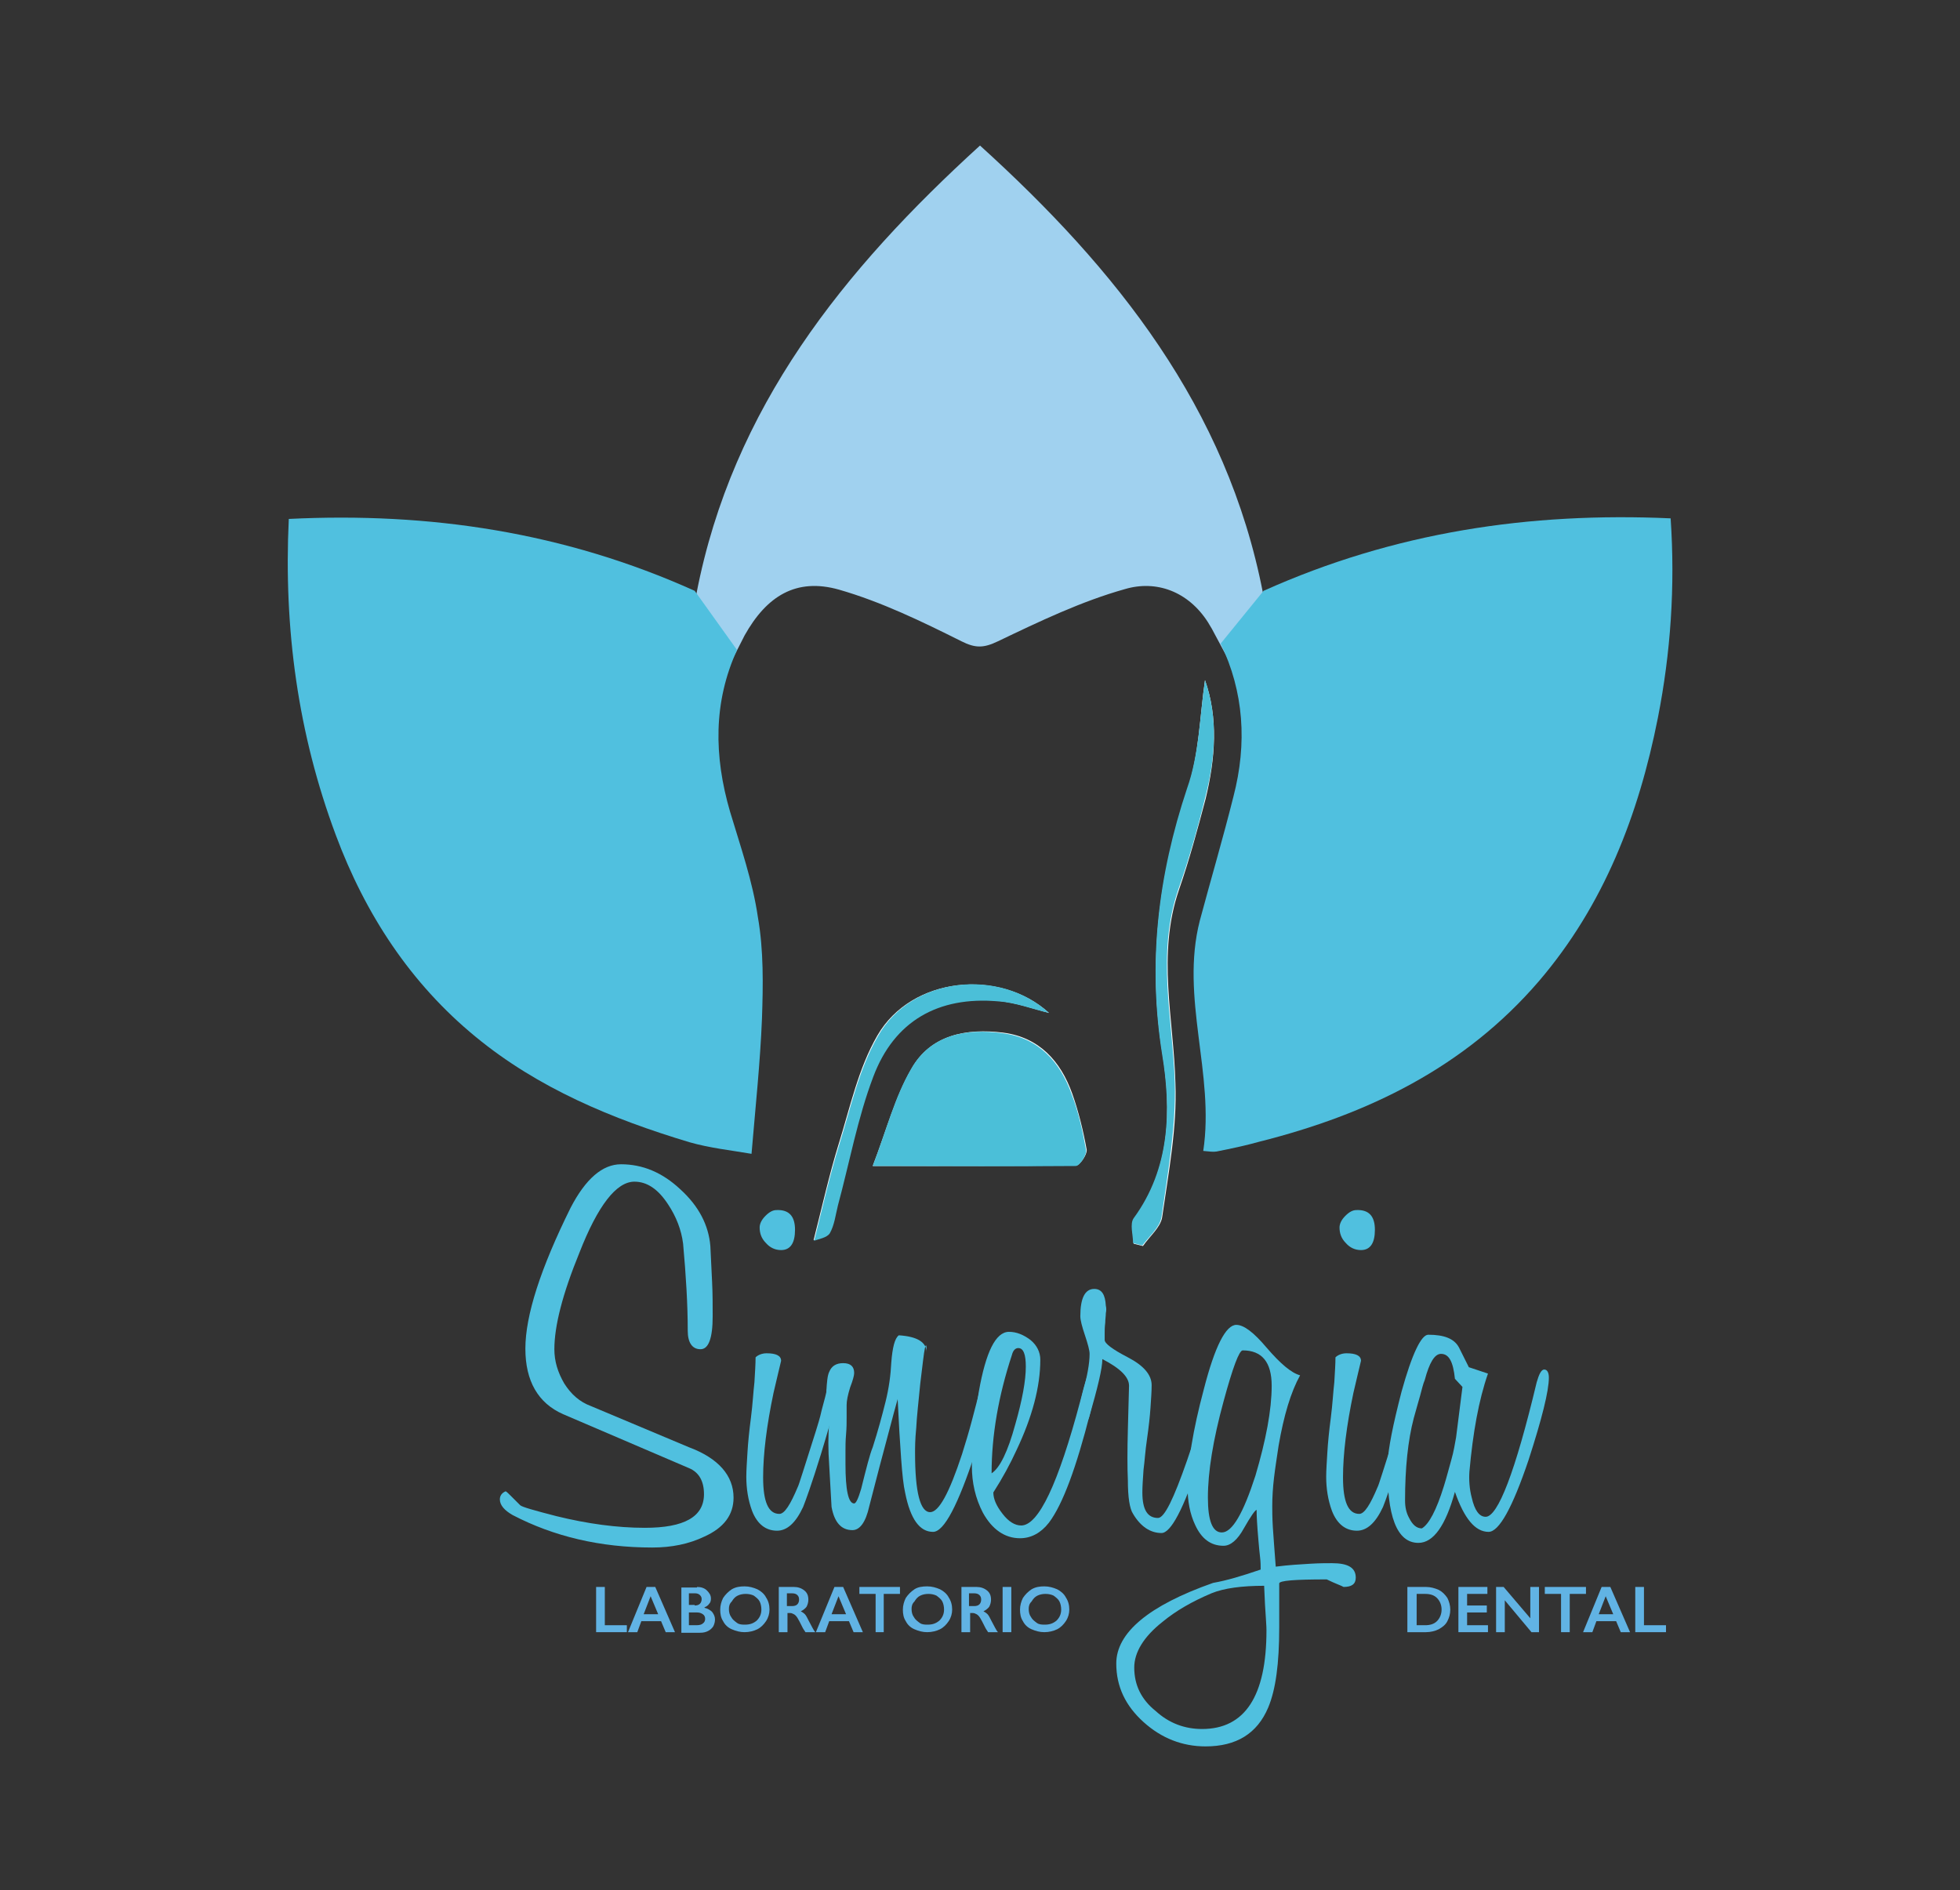 <?xml version="1.0" encoding="utf-8"?>
<!-- Generator: Adobe Illustrator 21.1.0, SVG Export Plug-In . SVG Version: 6.00 Build 0)  -->
<svg version="1.1" id="Capa_1" xmlns="http://www.w3.org/2000/svg" xmlns:xlink="http://www.w3.org/1999/xlink" x="0px" y="0px"
	 viewBox="0 0 338 326" style="enable-background:new 0 0 338 326;" xml:space="preserve">
<rect x="0" y="0" width="338" height="326" fill="#333333" stroke="none"/>
<style type="text/css">
	.st0{fill:#A0D1EF;}
	.st1{fill:#FFFFFF;}
	.st2{fill:#4BBFD8;}
	.st3{fill:#50C0DF;}
	.st4{fill:#61B3E4;}
</style>
<g>
	<g>
		<path class="st0" d="M144.7,101.7c7.3,2.1,14.3,5.5,21.1,8.9c2.4,1.2,3.8,1.2,6.3,0c7.1-3.4,14.4-6.9,21.9-9
			c5.4-1.6,10.9,0.4,14.3,5.7c0.5,0.8,0.9,1.5,1.3,2.3l4.3,8l3.9-15.3c-6.2-32-25.3-55.9-48.8-77.2c-23.5,21.4-42.7,45.2-48.9,77.3
			l5.2,13.3l3.1-6.1C132.2,102.8,137.3,99.6,144.7,101.7z"/>
		<path class="st1" d="M150.5,201.1c12.6,0,23.9,0,35.1-0.1c0.6,0,1.9-1.9,1.8-2.7c-0.6-3.3-1.4-6.6-2.5-9.7
			c-2-5.6-5.7-9.7-11.9-10.5c-6.4-0.8-12.5,0.4-15.8,6.2C154.3,189.3,152.9,194.9,150.5,201.1z"/>
		<path class="st1" d="M207.8,117.3c-0.9,6.2-1,12.8-3,18.8c-5,15-6.9,30-4.3,45.8c1.5,9.5,1.4,19.6-4.9,28.3
			c-0.7,0.9-0.1,2.8-0.1,4.3c0.5,0.1,1.1,0.3,1.6,0.4c1.1-1.6,3-3.2,3.3-4.9c1.1-7.7,2.6-15.5,2.3-23.2c-0.3-11.1-3.2-22.2,0.6-33.3
			c1.8-5.2,3.2-10.4,4.6-15.7C209.6,130.8,210.1,123.8,207.8,117.3z"/>
		<path class="st1" d="M180.9,174.7c-8.5-7.7-23.7-6.3-29.6,3.9c-3.3,5.7-4.7,12.4-6.7,18.8c-1.6,5.2-2.8,10.6-4.3,16.5
			c0.7-0.3,2.2-0.5,2.7-1.3c0.8-1.4,1-3.2,1.4-4.8c2-7.4,3.4-15,6.1-22.2c3.7-9.7,11.3-13.9,21.5-13
			C175.2,172.9,178.2,174,180.9,174.7z"/>
		<path class="st2" d="M150.5,201.1c2.4-6.3,3.8-11.9,6.6-16.7c3.3-5.9,9.4-7.1,15.8-6.2c6.2,0.8,9.9,4.9,11.9,10.5
			c1.2,3.1,1.9,6.4,2.5,9.7c0.1,0.8-1.1,2.7-1.8,2.7C174.3,201.2,163.1,201.1,150.5,201.1z"/>
		<path class="st2" d="M207.8,117.3c2.3,6.5,1.8,13.5,0,20.4c-1.3,5.3-2.8,10.6-4.6,15.7c-3.8,11.1-1,22.1-0.6,33.3
			c0.2,7.7-1.2,15.5-2.3,23.2c-0.3,1.8-2.1,3.3-3.3,4.9c-0.5-0.1-1.1-0.3-1.6-0.4c0-1.4-0.6-3.3,0.1-4.3c6.3-8.6,6.5-18.7,4.9-28.3
			c-2.5-15.8-0.7-30.8,4.3-45.8C206.8,130.1,206.9,123.5,207.8,117.3z"/>
		<path class="st2" d="M180.9,174.7c-2.7-0.6-5.7-1.8-8.8-2c-10.3-0.9-17.9,3.4-21.5,13c-2.7,7.1-4.1,14.8-6.1,22.2
			c-0.4,1.6-0.6,3.4-1.4,4.8c-0.5,0.8-2,1-2.7,1.3c1.5-6,2.7-11.3,4.3-16.5c2-6.4,3.4-13.1,6.7-18.8
			C157.2,168.4,172.4,166.9,180.9,174.7z"/>
		<path class="st3" d="M125.9,140c-2.8-9.6-2.9-18.9,1.2-27.9l-7.3-10.2c-22.4-10.1-45.7-13.6-70-12.4c-0.9,19,1.6,37.1,8.1,54.5
			c5.1,13.7,12.9,25.6,24.1,34.8c10.8,8.9,23.6,14.2,36.9,18.2c3.5,1,7.2,1.4,10.7,2c0.7-8.3,1.5-15.8,1.8-23.3
			c0.2-5.8,0.3-11.8-0.7-17.5C129.8,152,127.7,146,125.9,140z"/>
		<path class="st3" d="M288.1,89.4c-24.4-1.1-47.7,2.4-70.2,12.5l-7.4,9.1c4,8.3,4.6,17.2,2.2,26.4c-1.8,7.2-3.9,14.3-5.8,21.4
			c-3.4,13.3,2.6,26.4,0.6,39.7c1.1,0.1,1.7,0.2,2.3,0.1c2.5-0.5,4.9-1,7.4-1.7c18.7-4.7,35.4-12.8,48.2-27.7
			c11.2-13.1,17.2-28.7,20.5-45.4C288.1,112.6,288.9,101.2,288.1,89.4z"/>
	</g>
	<g>
		<path class="st3" d="M126.5,258.3c0,3-1.7,5.2-5,6.7c-2.7,1.3-5.7,1.9-9,1.9c-9,0-17-1.9-24.1-5.6c-1.4-0.8-2.2-1.7-2.2-2.7
			c0-0.6,0.3-1.1,1-1.4c0.2,0.1,0.5,0.4,0.9,0.8c0.4,0.4,1,1,1.6,1.6c0.3,0.3,2.4,0.9,6.3,1.9c5.3,1.3,10.4,2,15.2,2
			c6.8,0,10.2-1.9,10.2-5.8c0-2.3-0.9-3.8-2.6-4.5l-21.7-9.3c-4.3-1.9-6.5-5.7-6.5-11.3c0-5.7,2.6-13.8,7.8-24.3
			c2.6-5,5.5-7.5,8.7-7.5c3.7,0,7.1,1.4,10.2,4.3c3.2,2.9,4.9,6.2,5.2,9.8c0.1,2.1,0.2,4.2,0.3,6.2c0.1,2,0.1,3.9,0.1,5.9
			c0,3.8-0.7,5.7-2.1,5.7c-1.4,0-2.2-1.1-2.2-3.2c0-4.5-0.3-9.5-0.8-15c-0.3-2.4-1.2-4.7-2.6-6.8c-1.7-2.6-3.6-3.9-5.8-3.9
			c-3.1,0-6.3,4.1-9.5,12.3c-2.9,7.1-4.3,12.6-4.3,16.6c0,2.1,0.6,4,1.7,5.9c1.2,1.9,2.7,3.2,4.6,3.9l16.9,7.1
			C123.9,251.5,126.5,254.5,126.5,258.3z"/>
		<path class="st3" d="M144.9,237.6c0,1.6-1.1,5.9-3.3,13.1c-1.6,5.2-2.7,8.2-3.1,9.2c-1.3,2.8-2.8,4.1-4.5,4.1
			c-1.9,0-3.4-1.1-4.3-3.4c-0.7-1.9-1-3.9-1-5.9c0-1.1,0.1-2.5,0.2-4.2c0.1-1.7,0.3-3.7,0.6-6c0.3-2.3,0.4-4.4,0.6-6.1
			c0.1-1.7,0.2-3.2,0.2-4.3c0.4-0.4,1.1-0.7,1.9-0.7c1.6,0,2.5,0.4,2.5,1.3c-0.1,0.5-0.3,1.2-0.5,2.1c-0.2,0.9-0.5,2.1-0.8,3.4
			c-1.2,5.7-1.8,10.6-1.8,14.6c0,4.2,0.9,6.3,2.8,6.3c0.9,0,1.9-1.6,3.2-4.7c0.1-0.1,1.1-3.3,3.1-9.6c0.3-1,0.7-2.2,1-3.6
			c0.4-1.4,0.8-3,1.2-4.8c0.4-1.5,0.8-2.3,1.3-2.3C144.6,236.3,144.9,236.8,144.9,237.6z M137.1,212.1c0,2.3-0.8,3.5-2.4,3.5
			c-1,0-1.9-0.4-2.6-1.2c-0.8-0.8-1.1-1.7-1.1-2.7c0-0.6,0.3-1.3,1-2c0.7-0.7,1.3-1,1.9-1C136.1,208.6,137.1,209.8,137.1,212.1z"/>
		<path class="st3" d="M171.5,237.7c0,1.8-1.1,6-3.3,12.8c-3,9.1-5.4,13.7-7.3,13.7c-2.3,0-3.9-2.2-4.8-6.7
			c-0.3-1.3-0.5-3.2-0.7-5.9c-0.2-2.7-0.4-6.1-0.6-10.3c-0.3,1.1-0.9,3.2-1.7,6.3c-0.8,3-1.9,7.1-3.2,12.2c-0.6,2.7-1.6,4.1-2.9,4.1
			c-1.9,0-3.1-1.3-3.6-4l-0.4-7.1c-0.2-2.8-0.2-5.3,0-7.5l0.3-3.5l-0.8-1.8c0.1-1.7,0.2-2.8,0.5-3.4c0.4-1,1.2-1.5,2.4-1.5
			c1.3,0,1.9,0.6,1.9,1.7c0,0.4-0.2,1.2-0.7,2.5c-0.4,1.3-0.6,2.3-0.6,3c0,0.6,0,1.3,0,2.2c0,0.8,0,1.8-0.1,2.9
			c-0.1,1.1-0.1,2.1-0.1,3c0,0.8,0,1.5,0,2.1c0,4.5,0.5,6.8,1.5,6.8c0.3,0,0.7-0.8,1.2-2.5c0.9-3.6,1.5-6,2-7.2
			c0.9-2.8,1.6-5.4,2.2-7.8c0.6-2.4,0.9-4.7,1-6.8c0.2-2.6,0.6-4.2,1.3-4.7c3.2,0.2,4.8,1.2,4.8,3c0-1.4-0.1-1.6-0.3-0.8
			c-0.2,0.9-0.4,2.9-0.8,6.1c-0.3,3.1-0.6,5.7-0.7,7.7c-0.2,2-0.2,3.4-0.2,4.3c0,6.8,0.9,10.2,2.6,10.2c1.5,0,3.3-3.3,5.5-10
			c0.6-1.9,1.2-3.9,1.7-5.8c0.5-1.9,1-3.8,1.5-5.8c0.4-1.9,0.9-2.9,1.5-2.9C171.3,236.3,171.5,236.8,171.5,237.7z"/>
		<path class="st3" d="M189.4,237.4c0,0.4-0.5,2.5-1.4,6.3c-2.4,9.4-4.7,15.7-7.1,18.9c-1.4,1.8-3.1,2.7-5,2.7
			c-2.6,0-4.8-1.5-6.4-4.4c-1.3-2.5-1.9-5.2-1.9-8c0-1.9,0.1-4,0.3-6.1c0.2-2.1,0.5-4.4,0.9-6.8c1.2-6.8,2.9-10.3,5.2-10.3
			c1.3,0,2.5,0.5,3.7,1.4c1.1,0.9,1.7,2.1,1.7,3.4c0,4.7-1.4,9.9-4.1,15.6c-1.1,2.4-2.4,4.8-4,7.3c0,1.1,0.5,2.3,1.6,3.7
			c1,1.3,2.1,2,3.2,2c3,0,6.4-7.2,10.2-21.5c0.9-3.6,1.5-5.4,1.8-5.4C189,236.3,189.4,236.7,189.4,237.4z M176.9,235.7
			c0-2.1-0.4-3.2-1.3-3.2c-0.5,0-0.9,0.4-1.1,1.2c-2.3,7-3.5,13.8-3.5,20.4c1.4-0.9,2.8-3.7,4.1-8.5
			C176.3,241.4,176.9,238.1,176.9,235.7z"/>
		<path class="st3" d="M200.3,264.4c-1.9,0-3.6-1.1-4.9-3.3c-0.6-0.9-0.9-2.9-0.9-5.8c-0.1-2.1-0.1-5.1,0-8.8l0.2-7.5
			c0-1.5-1.5-3-4.6-4.6c0,1.6-0.8,4.9-2.3,10.1c0,0.1-0.2,0.4-0.5,1c-0.3,0.6-0.5,0.9-0.5,1l-1.2-0.4c0-1,0.4-3,1.1-5.9
			c0.8-2.8,1.2-5.1,1.2-6.7c0-0.6-0.3-1.7-0.8-3.2c-0.5-1.5-0.8-2.6-0.8-3.3c0-3.1,0.8-4.7,2.4-4.7c1.3,0,1.9,1,2,2.9
			c0.1,0.4,0.1,0.8,0,1.3c0,0.5-0.1,1-0.1,1.6c-0.1,0.8-0.1,1.4-0.1,1.9c0,0.5,0,0.9,0,1.1c0,0.6,1.3,1.6,4,3c2.7,1.4,4.1,3,4.1,4.8
			c0,1.1-0.1,2.4-0.2,3.9c-0.1,1.5-0.3,3.3-0.6,5.4c-0.3,2-0.4,3.8-0.6,5.3c-0.1,1.5-0.2,2.8-0.2,3.9c0,3,0.9,4.4,2.7,4.4
			c1.1,0,2.7-3.3,5-9.9c2.1-6.1,3.4-10.6,3.8-13.6c0.2-1.4,0.6-2.2,1.3-2.2c0.5,0,0.8,0.5,0.8,1.4c0,2.1-1.2,6.9-3.7,14.3
			C204.1,260.3,201.9,264.4,200.3,264.4z"/>
		<path class="st3" d="M228.8,272.4c-5.5,0-8.2,0.2-8.2,0.7c0,0.4,0,0.9,0,1.6c0,0.7,0,1.4,0,2.2c0,0.8,0,1.5,0,2.2
			c0,0.7,0,1.2,0,1.6c0,6.2-0.6,10.7-1.9,13.8c-1.9,4.5-5.5,6.7-10.8,6.7c-4,0-7.6-1.4-10.7-4.2c-3.1-2.8-4.7-6.1-4.7-10.1
			c0-5.3,5.6-10,16.7-13.9c2.3-0.4,5-1.2,8.2-2.3c0-0.6,0-1.3-0.1-2.1c-0.1-0.8-0.2-1.9-0.3-3.1c-0.2-2.3-0.3-4-0.3-5.1
			c-0.3,0.1-1,1.1-2.2,3.2c-1.1,2-2.3,3-3.5,3c-2.2,0-3.8-1.2-4.9-3.6c-0.9-1.9-1.3-4.1-1.3-6.5c0-4.1,0.9-9.8,2.8-16.9
			c1.9-7.4,3.8-11.1,5.6-11.1c1.3,0,3,1.3,5.2,3.9c2.4,2.8,4.3,4.4,5.8,4.8c-1.6,2.9-2.8,6.9-3.7,12.1c-0.3,2-0.6,3.9-0.8,5.6
			c-0.2,1.7-0.3,3.3-0.3,4.9c0,0.7,0,1.9,0.1,3.6c0.1,1.7,0.3,4,0.5,6.8c2.3-0.3,4.3-0.4,5.9-0.5c1.6-0.1,2.9-0.1,3.8-0.1
			c2.8,0,4.1,0.8,4.1,2.5c0,1.1-0.7,1.6-2.1,1.6C231.4,273.5,230.2,273.1,228.8,272.4z M218,273.5c-3.8,0-6.9,0.4-9.1,1.3
			c-3.3,1.4-6.1,3-8.4,4.9c-3.3,2.6-4.9,5.3-4.9,7.9c0,3,1.2,5.5,3.7,7.5c2.3,2.1,5,3.1,8,3.1c7.4,0,11.1-5.7,11.1-17
			c0-0.1,0-0.8-0.1-2.1C218.2,277.9,218.1,276,218,273.5z M219.3,239c0-4.1-1.7-6.1-5-6.1c-0.6,0-1.7,2.9-3.3,8.8
			c-1.8,6.6-2.7,12.1-2.7,16.6c0,4,0.8,6,2.4,6c1.8,0,3.7-3.3,5.8-9.8C218.3,248.4,219.3,243.2,219.3,239z"/>
		<path class="st3" d="M244.9,237.6c0,1.6-1.1,5.9-3.3,13.1c-1.6,5.2-2.7,8.2-3.1,9.2c-1.3,2.8-2.8,4.1-4.5,4.1
			c-1.9,0-3.4-1.1-4.3-3.4c-0.7-1.9-1-3.9-1-5.9c0-1.1,0.1-2.5,0.2-4.2c0.1-1.7,0.3-3.7,0.6-6c0.3-2.3,0.4-4.4,0.6-6.1
			c0.1-1.7,0.2-3.2,0.2-4.3c0.4-0.4,1.1-0.7,1.9-0.7c1.6,0,2.5,0.4,2.5,1.3c-0.1,0.5-0.3,1.2-0.5,2.1c-0.2,0.9-0.5,2.1-0.8,3.4
			c-1.2,5.7-1.8,10.6-1.8,14.6c0,4.2,0.9,6.3,2.8,6.3c0.9,0,1.9-1.6,3.2-4.7c0.1-0.1,1.1-3.3,3.1-9.6c0.3-1,0.7-2.2,1-3.6
			c0.4-1.4,0.8-3,1.2-4.8c0.4-1.5,0.8-2.3,1.3-2.3C244.6,236.3,244.9,236.8,244.9,237.6z M237.1,212.1c0,2.3-0.8,3.5-2.4,3.5
			c-1,0-1.9-0.4-2.6-1.2c-0.8-0.8-1.1-1.7-1.1-2.7c0-0.6,0.3-1.3,1-2c0.7-0.7,1.3-1,1.9-1C236.1,208.6,237.1,209.8,237.1,212.1z"/>
		<path class="st3" d="M256.7,264.2c-2.3,0-4.2-2.3-5.8-6.9c-1.6,5.8-3.7,8.8-6.3,8.8c-3.7,0-5.5-4.6-5.3-13.8
			c0.1-2.5,0.9-6.5,2.4-12.3c1.8-6.5,3.4-9.8,4.6-9.8c2.8,0,4.5,0.7,5.3,2.2l1.7,3.4l3.3,1.1c-1.6,4.6-2.6,10.2-3.2,16.9
			c-0.1,1.4,0,3,0.4,4.5c0.5,2.2,1.3,3.3,2.4,3.3c2.1,0,5.1-7.7,8.8-23.2c0.4-1.4,0.8-2.2,1.3-2.2c0.5,0,0.8,0.5,0.8,1.4
			c0,2.3-1.2,7.1-3.5,14.2C260.8,260.1,258.5,264.2,256.7,264.2z M250.9,237.8c-0.3-2.9-1-4.3-2.4-4.3c-1.1,0-2,1.5-2.8,4.5
			c-0.3,0.7-0.5,1.6-0.8,2.7c-0.3,1.1-0.7,2.4-1.1,3.9c-1,3.8-1.5,8.6-1.5,14.2c0,1.1,0.2,2.1,0.7,3c0.6,1.2,1.3,1.8,2.2,1.8
			c1.2-0.7,2.5-3.1,3.8-7.3c0.5-1.6,0.9-3.2,1.3-4.6c0.4-1.4,0.6-2.7,0.8-3.8l1.1-8.7L250.9,237.8z"/>
	</g>
	<g>
		<path class="st4" d="M104.3,273.7v6.6h3.8v1.2h-5.3v-7.8H104.3z"/>
		<path class="st4" d="M113,273.7l3.4,7.8h-1.6l-0.8-1.9h-3.4l-0.7,1.9h-1.6l3.2-7.8H113z M111,278.4h2.5l-1.3-3.1L111,278.4z"/>
		<path class="st4" d="M120.2,273.7c0.7,0,1.3,0.2,1.7,0.6c0.4,0.4,0.7,0.8,0.7,1.4c0,0.4-0.1,0.7-0.3,0.9c-0.2,0.3-0.5,0.5-0.8,0.6
			v0.1c0.5,0.1,1,0.4,1.3,0.7c0.3,0.4,0.5,0.8,0.5,1.3c0,0.4-0.1,0.8-0.3,1.2c-0.2,0.3-0.5,0.6-0.9,0.8c-0.4,0.2-0.8,0.3-1.4,0.3
			h-3.2v-7.8H120.2z M119.8,276.9c0.4,0,0.7-0.1,0.9-0.3c0.2-0.2,0.3-0.5,0.3-0.8c0-0.3-0.1-0.5-0.3-0.7s-0.5-0.3-0.8-0.3h-1.1v2
			H119.8z M120.1,280.3c0.5,0,0.9-0.1,1.1-0.3c0.3-0.2,0.4-0.5,0.4-0.8c0-0.3-0.1-0.6-0.4-0.8c-0.3-0.2-0.6-0.3-1-0.3h-1.4v2.2
			H120.1z"/>
		<path class="st4" d="M128.4,273.6c0.8,0,1.5,0.2,2.2,0.5c0.6,0.3,1.2,0.8,1.5,1.4c0.4,0.6,0.6,1.3,0.6,2.1c0,0.7-0.2,1.4-0.6,2
			c-0.4,0.6-0.9,1.1-1.5,1.4s-1.4,0.5-2.2,0.5c-0.8,0-1.5-0.2-2.2-0.5c-0.7-0.3-1.2-0.8-1.5-1.4c-0.4-0.6-0.5-1.3-0.5-2
			c0-0.7,0.2-1.4,0.5-2c0.4-0.6,0.9-1.1,1.5-1.5C126.9,273.7,127.6,273.6,128.4,273.6z M125.7,277.5c0,0.5,0.1,1,0.4,1.4
			c0.2,0.4,0.6,0.7,1,1s0.9,0.3,1.4,0.3c0.8,0,1.4-0.2,2-0.7c0.5-0.5,0.8-1.1,0.8-1.9c0-0.5-0.1-1-0.3-1.4c-0.2-0.4-0.6-0.7-1-1
			c-0.4-0.2-0.9-0.3-1.4-0.3c-0.5,0-1,0.1-1.4,0.3c-0.4,0.2-0.7,0.5-1,1C125.8,276.6,125.7,277,125.7,277.5z"/>
		<path class="st4" d="M136.9,273.7c0.7,0,1.3,0.2,1.8,0.6c0.5,0.4,0.7,0.9,0.7,1.6c0,0.4-0.1,0.8-0.3,1.2c-0.2,0.3-0.6,0.6-1,0.8
			c0.2,0.1,0.5,0.3,0.7,0.5c0.2,0.2,0.4,0.6,0.7,1.2c0.5,0.9,0.8,1.6,1.1,1.9h-1.7c-0.1-0.2-0.3-0.4-0.5-0.8
			c-0.4-0.8-0.7-1.4-0.9-1.7c-0.2-0.3-0.4-0.5-0.6-0.6c-0.2-0.1-0.4-0.2-0.6-0.2h-0.5v3.3h-1.5v-7.8H136.9z M136.6,277
			c0.4,0,0.7-0.1,0.9-0.3s0.3-0.5,0.3-0.8c0-0.4-0.1-0.6-0.3-0.8c-0.2-0.2-0.5-0.3-0.9-0.3h-0.9v2.2H136.6z"/>
		<path class="st4" d="M145.4,273.7l3.4,7.8h-1.6l-0.8-1.9H143l-0.7,1.9h-1.6l3.2-7.8H145.4z M143.4,278.4h2.5l-1.3-3.1L143.4,278.4
			z"/>
		<path class="st4" d="M155.2,273.7v1.2h-2.8v6.6H151v-6.6h-2.8v-1.2H155.2z"/>
		<path class="st4" d="M159.9,273.6c0.8,0,1.5,0.2,2.2,0.5c0.6,0.3,1.2,0.8,1.5,1.4c0.4,0.6,0.6,1.3,0.6,2.1c0,0.7-0.2,1.4-0.6,2
			s-0.9,1.1-1.5,1.4c-0.6,0.3-1.4,0.5-2.2,0.5c-0.8,0-1.5-0.2-2.2-0.5c-0.7-0.3-1.2-0.8-1.5-1.4c-0.4-0.6-0.5-1.3-0.5-2
			c0-0.7,0.2-1.4,0.5-2c0.4-0.6,0.9-1.1,1.5-1.5C158.3,273.7,159.1,273.6,159.9,273.6z M157.2,277.5c0,0.5,0.1,1,0.4,1.4
			c0.2,0.4,0.6,0.7,1,1s0.9,0.3,1.4,0.3c0.8,0,1.4-0.2,2-0.7c0.5-0.5,0.8-1.1,0.8-1.9c0-0.5-0.1-1-0.3-1.4c-0.2-0.4-0.6-0.7-1-1
			c-0.4-0.2-0.9-0.3-1.4-0.3c-0.5,0-1,0.1-1.4,0.3c-0.4,0.2-0.7,0.5-1,1C157.3,276.6,157.2,277,157.2,277.5z"/>
		<path class="st4" d="M168.4,273.7c0.7,0,1.3,0.2,1.8,0.6c0.5,0.4,0.7,0.9,0.7,1.6c0,0.4-0.1,0.8-0.3,1.2c-0.2,0.3-0.6,0.6-1,0.8
			c0.2,0.1,0.5,0.3,0.7,0.5c0.2,0.2,0.4,0.6,0.7,1.2c0.5,0.9,0.8,1.6,1.1,1.9h-1.7c-0.1-0.2-0.3-0.4-0.5-0.8
			c-0.4-0.8-0.7-1.4-0.9-1.7c-0.2-0.3-0.4-0.5-0.6-0.6c-0.2-0.1-0.4-0.2-0.6-0.2h-0.5v3.3h-1.5v-7.8H168.4z M168,277
			c0.4,0,0.7-0.1,0.9-0.3s0.3-0.5,0.3-0.8c0-0.4-0.1-0.6-0.3-0.8c-0.2-0.2-0.5-0.3-0.9-0.3h-0.9v2.2H168z"/>
		<path class="st4" d="M174.4,273.7v7.8h-1.5v-7.8H174.4z"/>
		<path class="st4" d="M180.1,273.6c0.8,0,1.5,0.2,2.2,0.5c0.6,0.3,1.2,0.8,1.5,1.4c0.4,0.6,0.6,1.3,0.6,2.1c0,0.7-0.2,1.4-0.6,2
			c-0.4,0.6-0.9,1.1-1.5,1.4s-1.4,0.5-2.2,0.5c-0.8,0-1.5-0.2-2.2-0.5c-0.7-0.3-1.2-0.8-1.5-1.4c-0.4-0.6-0.5-1.3-0.5-2
			c0-0.7,0.2-1.4,0.5-2c0.4-0.6,0.9-1.1,1.5-1.5C178.6,273.7,179.3,273.6,180.1,273.6z M177.4,277.5c0,0.5,0.1,1,0.4,1.4
			c0.2,0.4,0.6,0.7,1,1s0.9,0.3,1.4,0.3c0.8,0,1.4-0.2,2-0.7c0.5-0.5,0.8-1.1,0.8-1.9c0-0.5-0.1-1-0.3-1.4c-0.2-0.4-0.6-0.7-1-1
			c-0.4-0.2-0.9-0.3-1.4-0.3c-0.5,0-1,0.1-1.4,0.3c-0.4,0.2-0.7,0.5-1,1C177.5,276.6,177.4,277,177.4,277.5z"/>
		<path class="st4" d="M245.9,273.7c0.8,0,1.5,0.2,2.2,0.5c0.6,0.3,1.1,0.8,1.5,1.4c0.3,0.6,0.5,1.3,0.5,2c0,0.8-0.2,1.4-0.5,2
			c-0.3,0.6-0.8,1-1.5,1.4c-0.6,0.3-1.4,0.5-2.2,0.5h-3.2v-7.8H245.9z M245.8,280.3c0.8,0,1.5-0.2,2-0.7c0.5-0.5,0.8-1.2,0.8-2
			c0-0.8-0.3-1.5-0.8-2c-0.5-0.5-1.2-0.7-2-0.7h-1.5v5.4H245.8z"/>
		<path class="st4" d="M256.5,273.7v1.2H253v2h3.4v1.2H253v2.2h3.6v1.2h-5.1v-7.8H256.5z"/>
		<path class="st4" d="M259.3,273.7l4.6,5.4v-5.4h1.5v7.8h-1.3l-4.6-5.5v5.5H258v-7.8H259.3z"/>
		<path class="st4" d="M273.5,273.7v1.2h-2.8v6.6h-1.5v-6.6h-2.8v-1.2H273.5z"/>
		<path class="st4" d="M277.7,273.7l3.4,7.8h-1.6l-0.8-1.9h-3.4l-0.7,1.9h-1.6l3.2-7.8H277.7z M275.7,278.4h2.5l-1.3-3.1
			L275.7,278.4z"/>
		<path class="st4" d="M283.5,273.7v6.6h3.8v1.2H282v-7.8H283.5z"/>
	</g>
</g>
</svg>
